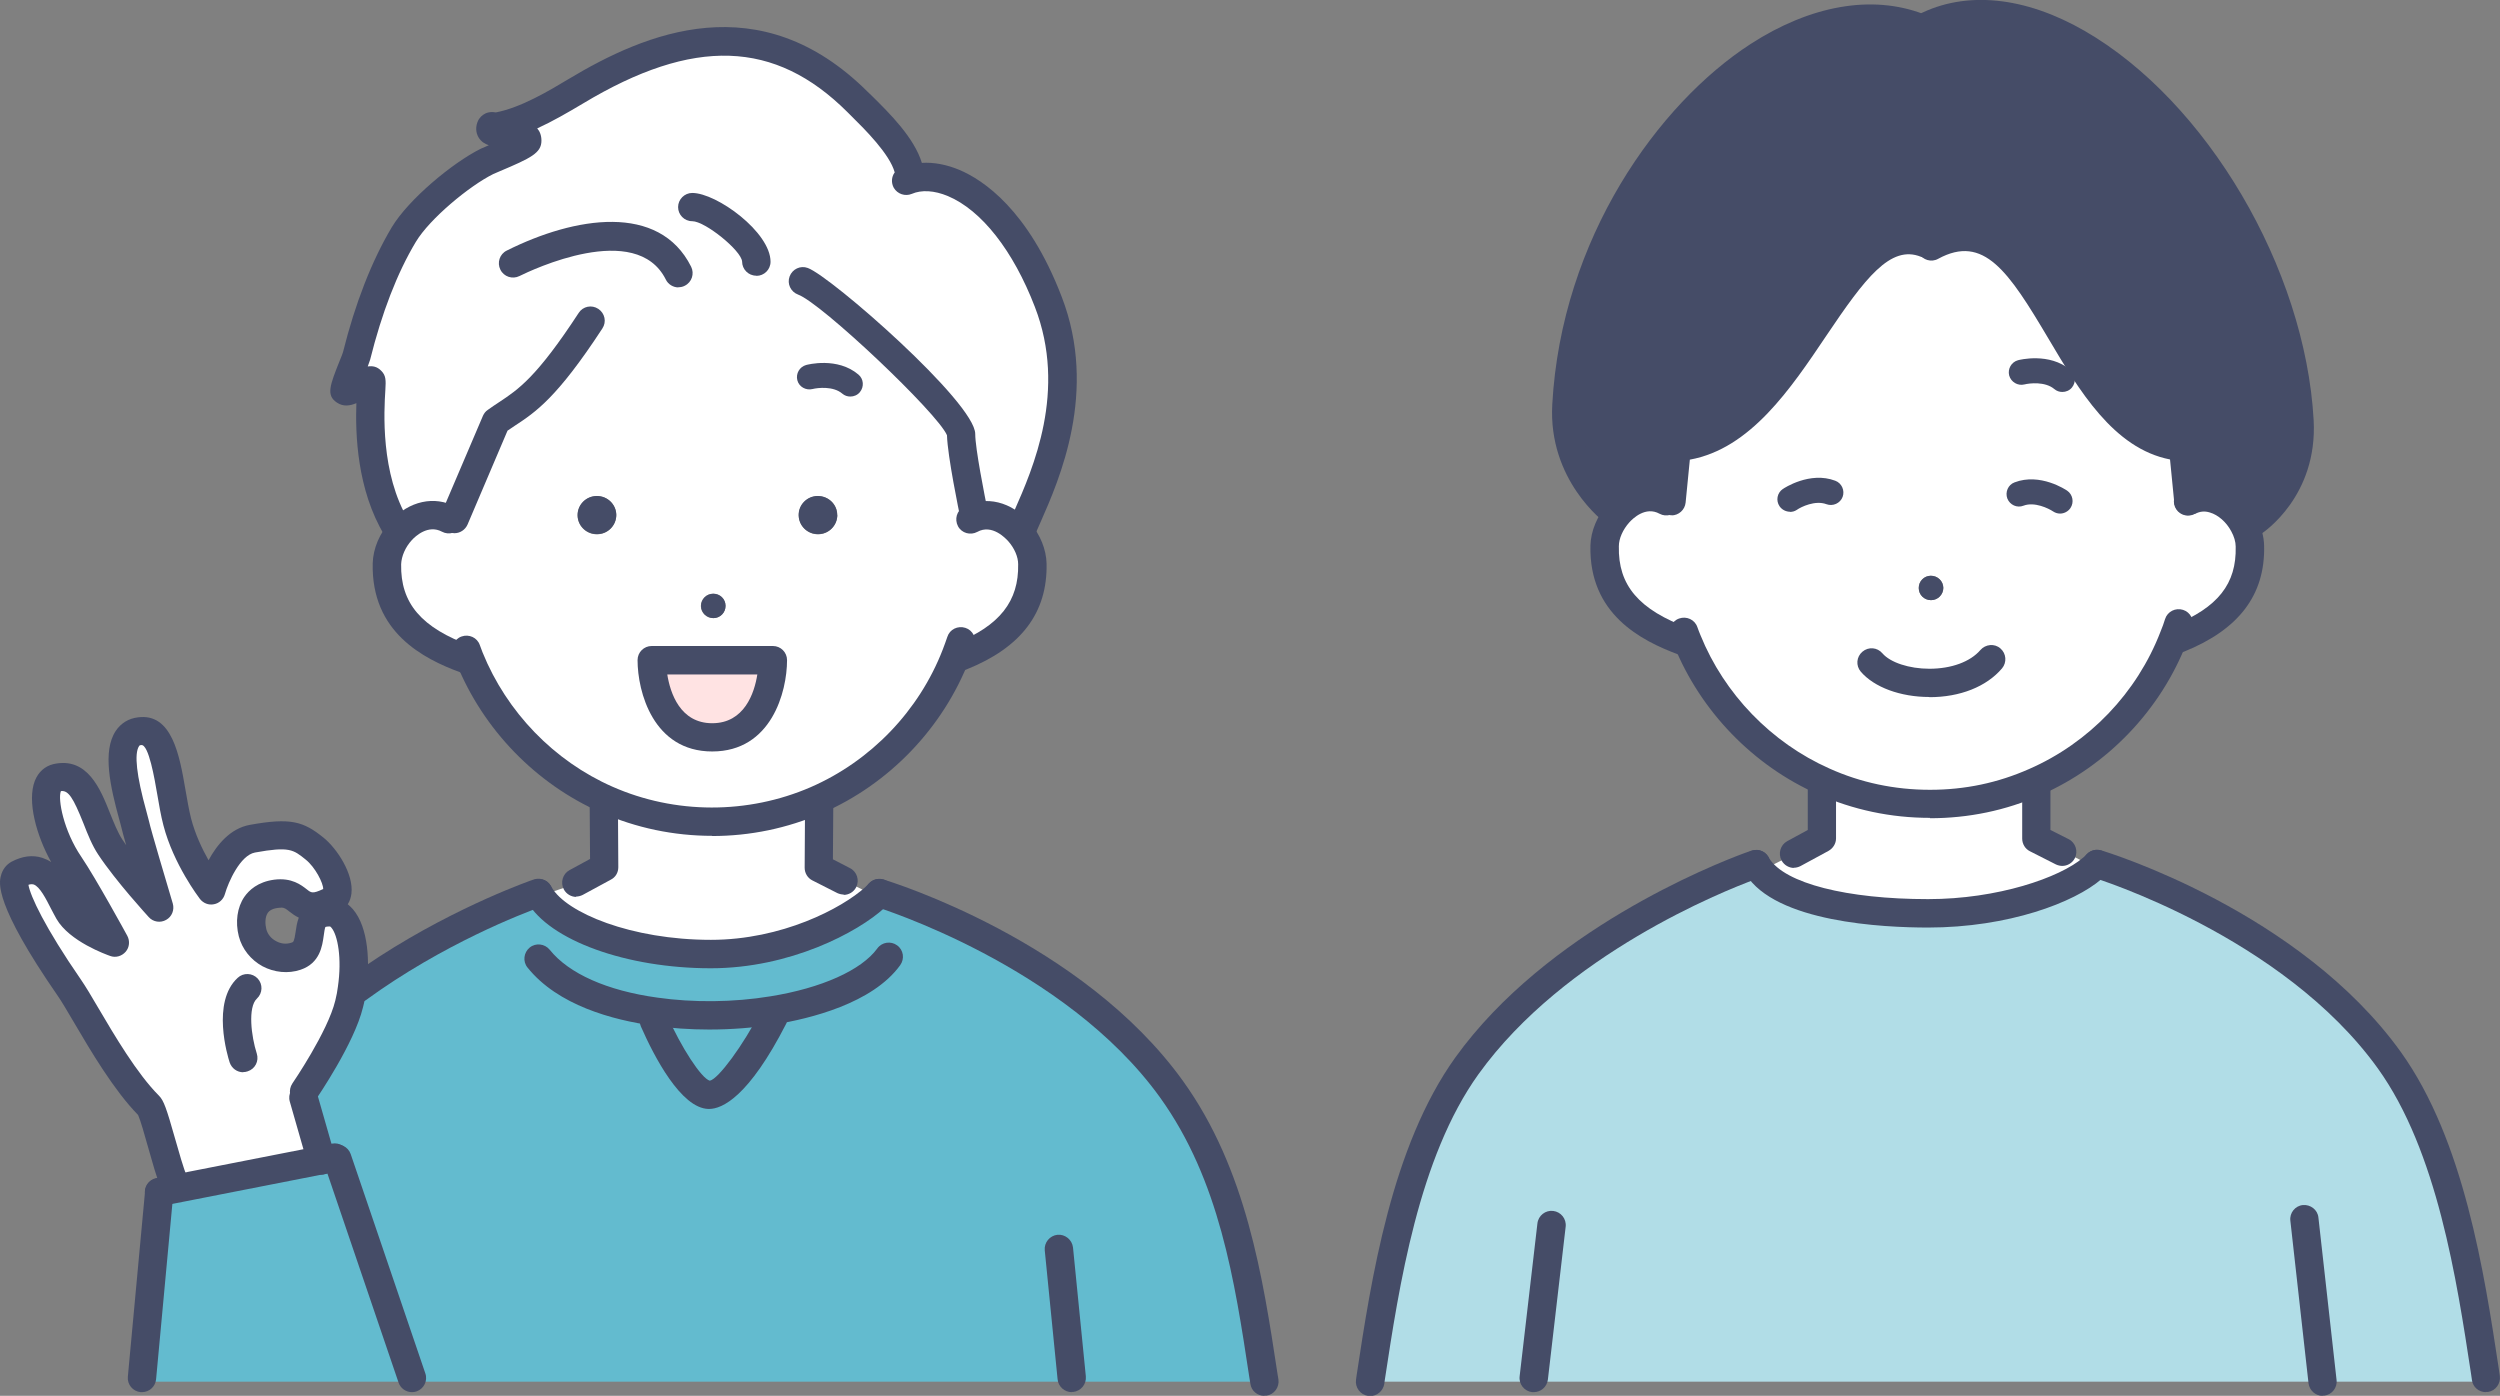 <?xml version="1.0" encoding="UTF-8"?><svg id="_レイヤー_2" xmlns="http://www.w3.org/2000/svg" width="136.3" height="76.1" viewBox="0 0 136.3 76.1"><rect x="0" y="0" width="136.3" height="76.1" fill="#808080" stroke="none"/><defs><style>.cls-1{fill:#454c67;}.cls-1,.cls-2,.cls-3,.cls-4,.cls-5{stroke-width:0px;}.cls-2{fill:#63bbcf;}.cls-3{fill:#b1dde7;}.cls-4{fill:#fff;}.cls-5{fill:#ffe3e3;}</style></defs><g id="_レイヤー_4"><path class="cls-2" d="m35.73,55.15l-.07.5s1.76,4.01,3,4.04c1.34.04,3.53-4.23,3.53-4.23l-.06-.37c-2.05.33-4.31.37-6.39.07Zm33.2,20.18H22.46v-.2l-4.07-11.96-.14-.05-.74.14-.98-3.42.04-.35s2.01-2.91,2.46-4.77c.07-.28.12-.56.15-.84l.28.04c4.27-3.11,8.64-4.79,9.66-5.16h.27c1.06,1.85,5.13,3.25,9.34,3.25s7.52-1.79,8.93-3.08c.09-.09.18-.17.25-.25,0,0,10.54,3.18,15.94,10.7,3.42,4.76,4.25,10.61,5.06,15.94Z"/><path class="cls-4" d="m21.88,28.94l-.28-.17c-2.04-3.37-1.28-7.91-1.37-8.01-.17-.17-1.19.71-1.45.54-.11-.07.59-1.68.65-1.88.57-2.28,1.4-4.66,2.58-6.63.84-1.39,3.09-3.27,4.53-3.99.27-.14,2.2-.89,2.2-1.13,0-.71-2.31-.12-1.99-.76.04-.08.19.01.27,0,1.5-.25,3.04-1.15,4.36-1.94,5.42-3.25,10.58-4.19,15.36.59.93.93,2.85,2.71,2.85,4.15l-.2.14c1.97-.85,5.5.8,7.74,6.6,2.12,5.5-.7,10.58-1.46,12.48l-.1.09c.42.49.69,1.12.71,1.72.06,2.73-1.64,4.14-3.89,5.04l-.26-.11c-1.37,3.56-4.14,6.43-7.63,7.94-1.74.76-3.66,1.18-5.68,1.18s-3.99-.43-5.75-1.21c-3.39-1.49-6.08-4.27-7.47-7.7l-.18.07c-2.47-.9-4.4-2.31-4.33-5.21.02-.64.32-1.3.78-1.81Zm22.72.19c.58,0,1.05-.48,1.05-1.05,0-.58-.48-1.04-1.06-1.03-.58,0-1.05.48-1.04,1.05s.48,1.04,1.06,1.03Zm-2.47,6.86h-6.61s0,4.2,3.3,4.2,3.31-4.2,3.31-4.2Zm-3.24-2.29c.37,0,.67-.3.66-.67,0-.37-.3-.66-.67-.66-.37,0-.67.3-.67.67,0,.37.31.66.68.66Zm-6.34-4.57c.58,0,1.05-.48,1.05-1.05s-.48-1.04-1.06-1.03c-.58,0-1.05.48-1.05,1.05s.48,1.04,1.06,1.03Z"/><path class="cls-4" d="m47.33,48.66l.35.28c-1.41,1.29-4.91,3.08-8.93,3.08s-8.28-1.4-9.34-3.24h.24s1.72-.59,1.72-.59l.05-.06,1.53-.83-.02-3.34.16-.37c1.76.77,3.7,1.21,5.75,1.21s3.94-.42,5.68-1.18l.15.33-.02,3.34,1.36.69s.04.01.06.02c.29.16.95.53,1.28.64Z"/><path class="cls-1" d="m45.65,28.07c0,.58-.46,1.05-1.05,1.05s-1.05-.46-1.06-1.03.46-1.05,1.04-1.05c.58,0,1.06.46,1.06,1.03Z"/><path class="cls-2" d="m42.11,55.08l.06.37s-2.19,4.28-3.53,4.23c-1.23-.03-3-4.04-3-4.04l.07-.5c2.08.3,4.34.26,6.39-.07Z"/><path class="cls-5" d="m35.53,35.99h6.61s0,4.2-3.31,4.2-3.3-4.2-3.3-4.2Z"/><path class="cls-1" d="m39.56,33.03c0,.37-.3.67-.66.67-.37,0-.67-.29-.68-.66,0-.37.3-.67.67-.67.37,0,.67.29.67.66Z"/><path class="cls-1" d="m33.6,28.07c0,.58-.46,1.05-1.05,1.05s-1.05-.46-1.06-1.03.46-1.05,1.05-1.05c.58,0,1.05.46,1.06,1.03Z"/><polygon class="cls-2" points="22.46 75.13 22.46 75.33 7.73 75.33 7.73 75.13 8.67 65 9.67 64.81 17.52 63.27 18.25 63.12 18.39 63.17 22.46 75.13"/><path class="cls-4" d="m17.99,49.73c1.06,0,1.52,2.02,1.21,4.15-.03.28-.09.56-.15.84-.45,1.86-2.46,4.77-2.46,4.77l-.04.35.98,3.42-7.85,1.54-.03-.15c-.38-.25-1.18-4.03-1.5-4.35-1.78-1.78-3.55-5.29-4.34-6.43-.65-.94-3.87-5.65-2.8-6.22,1.6-.85,2.19,1.05,2.77,2.07.59,1.02,2.51,1.68,2.51,1.68,0,0-1.68-3.09-2.47-4.25-1.23-1.8-1.8-4.51-.72-4.76,1.75-.4,1.99,2.35,2.93,3.78.94,1.43,2.67,3.31,2.67,3.31,0,0-1.17-3.91-1.31-4.55-.19-.85-1.58-4.84.24-5.07,1.52-.2,1.54,2.96,2.06,4.95.51,1.99,1.85,3.73,1.85,3.73,0,0,.71-2.54,2.25-2.83,2.02-.37,2.49-.18,3.38.54.77.62,1.84,2.44.84,2.9-1.85.85-1.46-.61-2.93-.43-1.37.17-1.47,1.39-1.28,2.12.26,1,1.36,1.62,2.37,1.28,1.31-.44.1-2.4,1.85-2.4Z"/><path class="cls-1" d="m53.12,28.86c-.36,0-.68-.25-.76-.61-.07-.35-.7-3.37-.73-4.52-.51-1.21-6.85-7.21-8.12-7.67-.4-.15-.61-.59-.46-.99.15-.4.59-.61.99-.46,1.25.45,9.13,7.34,9.13,9.05,0,.79.51,3.36.7,4.29.09.42-.18.83-.6.92-.05.01-.11.02-.16.02Z"/><path class="cls-1" d="m24.77,29.07c-.1,0-.2-.02-.3-.06-.39-.17-.58-.62-.41-1.02l2.27-5.32c.06-.13.14-.24.26-.32.22-.16.42-.29.63-.43,1.04-.69,2.03-1.34,4.33-4.86.23-.36.71-.46,1.07-.22s.46.71.22,1.07c-2.47,3.78-3.64,4.56-4.77,5.3-.13.09-.27.18-.4.27l-2.18,5.12c-.13.29-.41.47-.71.47Z"/><path class="cls-1" d="m25.43,36.73c-.09,0-.18-.02-.27-.05-2.12-.77-4.92-2.23-4.84-5.96.02-.82.38-1.66.98-2.31,1-1.1,2.39-1.4,3.54-.78.37.2.51.67.31,1.05-.2.37-.68.51-1.05.31-.76-.41-1.46.25-1.65.46-.35.38-.56.87-.58,1.31-.04,2.13,1.1,3.47,3.83,4.46.4.15.61.59.46.99-.11.31-.41.51-.73.51Z"/><path class="cls-1" d="m52.4,36.56c-.31,0-.6-.18-.72-.48-.16-.4.03-.85.43-1.01,2.39-.96,3.44-2.29,3.4-4.31,0-.4-.2-.86-.52-1.23-.15-.17-.9-.98-1.71-.53-.37.2-.85.07-1.05-.31-.2-.38-.07-.85.31-1.05,1.19-.65,2.62-.3,3.63.88.55.64.87,1.44.89,2.21.05,2.68-1.38,4.57-4.37,5.77-.09.04-.19.06-.29.06Z"/><path class="cls-1" d="m31.42,48.9c-.27,0-.54-.15-.68-.41-.2-.38-.06-.85.31-1.05l1.12-.61-.02-2.88c0-.43.34-.78.77-.78h0c.43,0,.77.34.77.77l.02,3.34c0,.29-.15.55-.41.68l-1.53.83c-.12.06-.24.09-.37.09Z"/><path class="cls-1" d="m46,48.77c-.12,0-.24-.03-.35-.08l-1.36-.69c-.26-.13-.42-.4-.42-.69l.02-3.34c0-.43.35-.77.77-.77h0c.43,0,.77.35.77.78l-.02,2.87.93.48c.38.19.53.66.34,1.04-.14.27-.41.42-.69.42Z"/><path class="cls-1" d="m38.66,56.13c-1.04,0-2.07-.07-3.04-.21-2.22-.31-5.21-1.11-6.86-3.17-.27-.33-.21-.82.12-1.09.33-.27.82-.21,1.09.12,1.04,1.3,3.12,2.23,5.87,2.61,1.96.28,4.15.26,6.16-.07,2.8-.45,4.97-1.43,5.83-2.61.25-.35.74-.42,1.08-.17.35.25.42.73.17,1.08-1.51,2.09-4.93,2.92-6.84,3.23-1.16.19-2.38.28-3.58.28Z"/><path class="cls-1" d="m38.75,52.79c-4.59,0-8.8-1.52-10.01-3.63,0-.01-.04-.07-.04-.08-.19-.37-.06-.85.3-1.05.36-.2.81-.1,1.02.25.01.02.05.08.06.1.79,1.38,4.33,2.86,8.68,2.86,3.87,0,7.14-1.72,8.41-2.87.07-.07.15-.14.21-.21.29-.31.78-.33,1.09-.04.31.29.33.78.04,1.09-.09.09-.19.19-.29.29-1.45,1.33-5.15,3.29-9.46,3.29Z"/><path class="cls-1" d="m68.93,76.1c-.38,0-.71-.27-.76-.66l-.06-.37c-.8-5.28-1.63-10.73-4.86-15.23-5.18-7.21-15.43-10.38-15.53-10.41-.41-.12-.64-.56-.52-.96.12-.41.55-.64.96-.52.44.13,10.85,3.35,16.34,10.99,3.45,4.8,4.35,10.7,5.14,15.9l.06.37c.06.42-.23.82-.65.88-.04,0-.08,0-.12,0Z"/><path class="cls-1" d="m19.47,54.7c-.24,0-.47-.11-.63-.32-.25-.35-.18-.83.17-1.08,4.42-3.22,8.99-4.95,9.86-5.27.16-.06.26-.09.26-.09.41-.12.84.11.97.51.12.41-.1.84-.51.96h0s-.07.02-.17.06c-.86.31-5.24,1.97-9.49,5.07-.14.1-.3.15-.46.15Z"/><path class="cls-1" d="m58.43,75.9c-.39,0-.73-.3-.77-.7l-.7-7.03c-.04-.43.27-.8.69-.85.42-.04.8.27.85.69l.7,7.03c.04.43-.27.8-.69.85-.03,0-.05,0-.08,0Z"/><path class="cls-1" d="m38.66,60.46s-.03,0-.04,0c-1.49-.04-2.95-2.84-3.68-4.5-.17-.39,0-.85.4-1.02.39-.17.85,0,1.02.4.77,1.75,1.88,3.46,2.34,3.58.46-.09,1.81-1.91,2.79-3.82.2-.38.66-.53,1.04-.34.38.19.53.66.34,1.04-2.06,4.03-3.51,4.66-4.21,4.66Z"/><path class="cls-1" d="m38.83,40.97c-3.22,0-4.07-3.26-4.07-4.98,0-.43.35-.77.77-.77h6.61c.43,0,.77.35.77.77,0,1.72-.85,4.98-4.08,4.98Zm-2.45-4.2c.16,1.01.7,2.66,2.45,2.66s2.3-1.64,2.46-2.66h-4.92Z"/><path class="cls-1" d="m38.83,45.57c-2.1,0-4.14-.43-6.06-1.27-3.55-1.56-6.42-4.52-7.88-8.12-.08-.19-.14-.34-.19-.49-.14-.4.06-.85.47-.99.4-.14.85.06.99.47.05.13.1.27.15.4,1.32,3.26,3.9,5.92,7.08,7.32,3.42,1.51,7.38,1.51,10.8.03,3.29-1.43,5.92-4.17,7.21-7.51.09-.23.17-.46.25-.69.13-.41.57-.62.98-.49.41.13.63.57.49.98-.08.25-.17.51-.27.76-1.44,3.72-4.37,6.78-8.04,8.37-1.9.82-3.91,1.24-5.99,1.24Z"/><path class="cls-1" d="m41.23,15.03c-.43,0-.77-.35-.77-.77-.04-.6-2.02-2.2-2.72-2.2-.43,0-.77-.35-.77-.77s.35-.77.77-.77c1.34,0,4.27,2.14,4.27,3.75,0,.43-.35.77-.77.77Z"/><path class="cls-1" d="m36.99,15.67c-.28,0-.56-.16-.69-.43-1.62-3.24-7.33-.51-7.98-.19-.38.19-.85.04-1.04-.35-.19-.38-.04-.85.35-1.04,3.72-1.86,8.31-2.6,10.05.88.19.38.04.85-.35,1.04-.11.06-.23.08-.35.08Z"/><path class="cls-1" d="m55.68,29.71c-.1,0-.19-.02-.29-.06-.4-.16-.59-.61-.43-1.01.09-.22.2-.48.34-.79,1.01-2.29,2.89-6.55,1.12-11.12-1.18-3.07-2.91-5.27-4.74-6.04-.74-.31-1.44-.35-1.97-.12-.36.15-.78.01-.98-.33-.15-.27-.13-.6.05-.84-.27-1-1.64-2.36-2.34-3.05l-.24-.24c-3.95-3.94-8.39-4.09-14.41-.47-.84.5-1.67.98-2.5,1.36.14.16.23.38.23.67,0,.67-.58.95-2.26,1.66-.17.07-.31.13-.37.16-1.29.64-3.46,2.43-4.22,3.7-1.02,1.7-1.85,3.86-2.49,6.42-.02.06-.07.2-.13.37.26-.04.51,0,.74.24.26.26.25.52.22,1.04-.07,1.13-.28,4.55,1.27,7.12.22.37.1.84-.26,1.06-.37.22-.84.1-1.06-.26-1.5-2.48-1.59-5.53-1.53-7.2-.35.15-.72.2-1.06-.03-.6-.4-.39-.93.17-2.33.08-.19.14-.35.16-.42.67-2.68,1.57-4.98,2.66-6.81.92-1.53,3.32-3.52,4.85-4.28.06-.03.22-.1.44-.19-.23-.08-.42-.2-.56-.43-.16-.27-.17-.61-.02-.92.06-.12.34-.56.96-.44,1.36-.26,2.87-1.16,3.97-1.82,4.18-2.51,10.42-5.17,16.31.7l.24.23c.94.93,2.29,2.26,2.71,3.64.65-.04,1.34.09,2.04.38,1.3.55,3.76,2.17,5.58,6.91,2,5.17-.13,9.99-1.15,12.3-.13.28-.23.53-.32.74-.12.3-.41.49-.72.49Z"/><path class="cls-1" d="m46.36,21.62c-.16,0-.31-.05-.44-.16-.49-.42-1.34-.32-1.62-.25-.36.09-.74-.12-.83-.48s.12-.73.48-.83c.07-.02,1.71-.45,2.85.52.29.24.32.67.08.96-.13.16-.33.24-.52.24Z"/><path class="cls-1" d="m7.74,75.9s-.05,0-.07,0c-.43-.04-.74-.42-.7-.84l.94-10.13c.04-.43.42-.73.84-.7.43.04.74.42.7.84l-.94,10.13c-.04.4-.37.7-.77.7Z"/><path class="cls-1" d="m22.46,75.9c-.32,0-.62-.2-.73-.52l-4.07-11.96c-.14-.4.08-.84.48-.98.4-.14.84.08.98.48l4.07,11.96c.14.4-.08.84-.48.98-.08.03-.17.04-.25.04Z"/><path class="cls-1" d="m8.67,65.77c-.36,0-.69-.26-.76-.63-.08-.42.19-.83.61-.91l9.58-1.88c.42-.08.83.19.91.61.08.42-.19.83-.61.91l-9.58,1.88s-.1.01-.15.01Z"/><path class="cls-1" d="m17.52,64.04c-.34,0-.65-.22-.74-.56l-.98-3.42c-.12-.41.12-.84.53-.96.41-.11.84.12.96.53l.98,3.42c.12.41-.12.84-.53.96-.07.02-.14.03-.21.03Z"/><path class="cls-1" d="m9.63,65.43c-.15,0-.29-.04-.42-.13-.4-.26-.59-.8-1.15-2.8-.16-.58-.41-1.45-.53-1.71-1.32-1.35-2.59-3.5-3.51-5.07-.35-.59-.65-1.11-.86-1.41C-.33,49.27-.05,48.12.05,47.75c.08-.34.29-.61.58-.77.59-.31,1.15-.38,1.68-.21.17.06.33.13.48.23-.81-1.45-1.32-3.33-.89-4.43.19-.48.55-.8,1.01-.91,1.86-.42,2.57,1.37,3.09,2.68.21.52.42,1.05.67,1.43.07.1.14.21.21.31-.13-.44-.22-.8-.26-.96-.02-.1-.07-.26-.12-.45-.48-1.75-.93-3.71-.19-4.82.28-.42.7-.68,1.21-.74,1.86-.25,2.27,2.08,2.59,3.94.1.57.19,1.11.31,1.58.22.85.6,1.65.95,2.27.45-.83,1.18-1.74,2.26-1.93,2.21-.4,2.91-.19,4.01.7.72.58,1.65,1.97,1.52,3.05-.03.22-.09.41-.2.58.1.08.19.17.28.27.86,1,.94,2.95.72,4.44-.03.26-.08.57-.17.91-.48,1.98-2.49,4.9-2.57,5.03-.24.35-.72.44-1.08.2-.35-.24-.44-.72-.2-1.08.02-.03,1.93-2.82,2.34-4.52.07-.27.11-.52.14-.74.23-1.57-.01-2.83-.35-3.23-.03-.04-.07-.07-.08-.07-.19,0-.25.03-.25.03-.03.05-.07.31-.09.47-.08.56-.2,1.5-1.26,1.86-.68.23-1.44.15-2.08-.19-.64-.35-1.11-.94-1.29-1.63-.2-.78-.09-1.58.3-2.15.25-.36.73-.82,1.63-.94.96-.12,1.47.29,1.78.53.24.19.31.25.89-.02.01-.31-.43-1.19-.96-1.61-.67-.54-.89-.72-2.76-.38-.8.15-1.45,1.6-1.64,2.27-.08.28-.31.5-.6.55-.29.06-.58-.06-.76-.29-.06-.08-1.44-1.89-1.99-4.01-.14-.53-.24-1.13-.34-1.71-.14-.81-.46-2.72-.87-2.67-.09.01-.1.03-.12.06-.27.41-.14,1.6.4,3.55.06.22.11.4.14.53.11.51.98,3.42,1.3,4.5.1.35-.05.72-.36.89-.31.18-.71.12-.95-.15-.07-.08-1.78-1.94-2.75-3.4-.34-.51-.58-1.12-.81-1.71-.56-1.4-.82-1.81-1.23-1.76-.18.44.15,2.17,1.11,3.58.8,1.18,2.44,4.18,2.51,4.31.15.28.12.63-.09.87-.21.24-.54.34-.84.23-.22-.08-2.22-.79-2.93-2.02-.1-.17-.19-.36-.3-.56-.26-.51-.61-1.21-.95-1.32-.08-.02-.17-.02-.28.02.1.6.88,2.3,2.87,5.18.24.35.56.88.92,1.5.9,1.53,2.13,3.62,3.33,4.82.26.26.41.7.87,2.32.19.66.49,1.74.64,2.03.25.25.29.65.09.96-.15.23-.4.35-.65.35Zm.43-1.42s0,0,0,0t0,0Zm-2.47-3.16s0,0,0,0h0Zm7.72-11.36s-.1,0-.16.01c-.4.05-.51.22-.55.27-.16.23-.15.61-.08.89.07.27.26.51.53.65.27.15.57.18.85.08.1-.03.14-.05.22-.6.03-.19.06-.47.17-.76-.19-.09-.36-.21-.51-.33-.19-.15-.27-.22-.47-.22Z"/><path class="cls-1" d="m13.26,58.46c-.33,0-.63-.21-.74-.54-.11-.33-1-3.29.44-4.61.31-.29.8-.27,1.09.04.29.31.27.8-.04,1.09-.51.47-.31,2.07-.01,3,.13.41-.09.84-.5.97-.08.03-.16.04-.24.04Z"/><path class="cls-3" d="m126.63,75.33h-51.93c.81-5.33,1.86-12.45,5.28-17.22,4.81-6.69,13.55-10.19,15.41-10.88h.43c1.1,1.8,5.12,2.57,9.29,2.57s7.54-1.23,8.95-2.45c.09-.08.18-.16.25-.24,0,0,10.53,3.18,15.94,10.7,3.42,4.76,4.46,12,5.27,17.32v.2h-8.9Z"/><path class="cls-1" d="m125.36,22.95c.21,3.75-2.5,5.51-2.5,5.51l-.53.13c-.59-1.09-1.86-1.89-3.02-1.26h0s-.28-2.97-.28-2.97c-6.56-.46-7.59-14.28-13.72-10.93l-.27-.15c-4.77-1.93-7.03,10.63-13.6,11.09l-.28,2.95-.29.02c-.93-.51-1.93-.11-2.59.63l-.25-.04s-2.82-2.07-2.61-5.83c.71-12.77,11.63-23.5,19.17-20.61h.38c7.65-3.89,19.71,8.7,20.41,21.47Z"/><path class="cls-4" d="m92,34.91l-.18.07c-2.46-.9-4.4-2.31-4.33-5.21.01-.64.32-1.3.77-1.81.67-.74,1.67-1.13,2.59-.63l.29-.02.28-2.95c6.56-.46,8.83-13.01,13.6-11.09l.27.15c6.13-3.35,7.16,10.48,13.72,10.93l.28,2.95h0c1.16-.62,2.43.18,3.02,1.27.2.37.33.79.33,1.18.06,2.72-1.63,4.13-3.89,5.04l-.27-.11c-1.36,3.54-4.11,6.4-7.58,7.92-1.75.77-3.68,1.19-5.71,1.19s-4.02-.43-5.79-1.23c-3.37-1.49-6.05-4.25-7.44-7.68Zm13.95-2.86c0-.37-.31-.66-.68-.66-.37,0-.67.3-.66.67,0,.37.3.66.67.66.37,0,.67-.31.67-.67Z"/><path class="cls-4" d="m114.02,47.15l.06.2c-1.41,1.22-4.93,2.45-8.95,2.45s-8.19-.77-9.29-2.56l.53.02c.43-.14,1.42-.71,1.42-.71h.03l1.53-.83v-2.9l.1-.22c1.76.79,3.73,1.23,5.79,1.23s3.97-.43,5.71-1.19l.09.19v2.9l1.42.72h.15s.98.57,1.42.71Z"/><path class="cls-1" d="m105.27,31.39c.37,0,.67.29.68.66,0,.37-.3.67-.67.67-.37,0-.67-.29-.67-.66,0-.37.3-.67.66-.67Z"/><path class="cls-1" d="m91.15,28.09s-.05,0-.08,0c-.43-.04-.74-.42-.7-.84l.28-2.95c.04-.38.34-.67.72-.7,2.93-.2,5.05-3.37,6.93-6.17,2-2.98,4.07-6.05,7.01-4.87.4.16.59.61.43,1.01-.16.4-.61.59-1.01.43-1.66-.67-3.05,1.17-5.15,4.29-1.95,2.9-4.14,6.17-7.45,6.77l-.23,2.34c-.04.4-.38.7-.77.7Z"/><path class="cls-1" d="m119.31,28.09c-.39,0-.73-.3-.77-.7l-.23-2.34c-3.08-.6-4.96-3.77-6.63-6.59-2.18-3.68-3.53-5.7-6.01-4.35-.37.21-.85.07-1.05-.31-.2-.38-.07-.85.31-1.05,3.92-2.14,6.13,1.61,8.09,4.92,1.67,2.82,3.39,5.74,6.06,5.92.38.03.68.32.72.7l.28,2.95c.04.43-.27.8-.7.84-.03,0-.05,0-.08,0Z"/><path class="cls-1" d="m91.82,35.75c-.09,0-.18-.02-.27-.05-2.12-.78-4.92-2.24-4.84-5.95.02-.8.37-1.64.97-2.31,1-1.11,2.39-1.41,3.54-.79.37.2.51.68.31,1.05-.21.37-.68.51-1.05.31-.76-.42-1.45.25-1.65.47-.35.39-.57.88-.57,1.3-.05,2.13,1.09,3.47,3.82,4.47.4.15.61.59.46.99-.11.31-.41.51-.73.51Z"/><path class="cls-1" d="m118.78,35.59c-.31,0-.6-.18-.72-.48-.16-.4.03-.85.43-1.01,2.43-.98,3.45-2.27,3.4-4.3,0-.26-.09-.56-.24-.83-.27-.51-.72-.9-1.17-1.03-.29-.09-.55-.06-.81.08,0,0-.01,0-.02,0-.11.06-.24.09-.36.09-.43,0-.77-.35-.77-.77,0-.3.17-.56.43-.69.61-.33,1.3-.4,1.98-.2.84.25,1.62.91,2.08,1.77.27.49.42,1.02.43,1.54.06,2.67-1.37,4.56-4.37,5.77-.09.04-.19.06-.29.06Z"/><path class="cls-1" d="m97.81,47.32c-.27,0-.54-.15-.68-.41-.2-.38-.06-.85.31-1.05l1.12-.61v-2.44c0-.43.35-.77.77-.77s.77.35.77.77v2.9c0,.28-.16.54-.41.68l-1.53.83c-.12.06-.24.09-.37.09Z"/><path class="cls-1" d="m112.44,47.21c-.12,0-.24-.03-.35-.08l-1.42-.72c-.26-.13-.42-.4-.42-.69v-2.9c0-.43.35-.77.77-.77s.77.35.77.77v2.43l.99.5c.38.19.53.66.34,1.04-.14.27-.41.42-.69.42Z"/><path class="cls-1" d="m105.12,50.57c-2.45,0-8.32-.28-9.95-2.92-.01-.01-.05-.07-.08-.14-.2-.37-.08-.86.29-1.07.37-.21.83-.09,1.04.28l.04.08c.85,1.36,4.23,2.22,8.66,2.22,3.79,0,7.18-1.17,8.45-2.26.07-.06.14-.12.19-.18.29-.31.78-.33,1.09-.04.31.29.33.78.04,1.09-.09.1-.2.2-.32.3-1.47,1.27-5.06,2.64-9.46,2.64Z"/><path class="cls-1" d="m135.53,75.9c-.38,0-.71-.27-.76-.66l-.05-.35c-.78-5.12-1.84-12.13-5.08-16.64-5.19-7.22-15.43-10.38-15.53-10.41-.41-.12-.64-.56-.52-.96.12-.41.56-.64.96-.52.44.13,10.85,3.35,16.34,10.99,3.45,4.81,4.55,12.03,5.35,17.31l.05.35c.06.42-.23.82-.65.88-.04,0-.08,0-.12,0Z"/><path class="cls-1" d="m74.7,76.1s-.08,0-.12,0c-.42-.06-.71-.46-.65-.88l.03-.22c.8-5.27,1.9-12.48,5.38-17.34,4.96-6.9,14.01-10.5,15.77-11.15l.37-.13c.4-.14.84.07.99.47.14.4-.07.84-.47.99l-.35.12c-1.68.62-10.34,4.07-15.04,10.6-3.27,4.55-4.33,11.55-5.11,16.67l-.03.22c-.06.38-.39.66-.76.66Z"/><path class="cls-1" d="m126.63,76.1c-.39,0-.72-.29-.77-.69l-.99-8.86c-.05-.42.26-.81.68-.85.42-.04.81.26.85.68l.99,8.86c.05.42-.26.81-.68.85-.03,0-.06,0-.09,0Z"/><path class="cls-1" d="m83.62,75.9s-.06,0-.09,0c-.42-.05-.73-.43-.68-.86l.97-8.34c.05-.43.44-.73.86-.68.42.05.73.43.68.86l-.97,8.34c-.05.39-.38.68-.77.68Z"/><path class="cls-1" d="m105.19,38c-1.58,0-3.01-.53-3.74-1.38-.28-.33-.24-.81.09-1.09.33-.28.81-.24,1.09.09.43.5,1.46.84,2.56.84h0c1.2,0,2.23-.38,2.78-1.02.28-.32.77-.37,1.09-.09.33.28.36.77.09,1.09-.85,1-2.29,1.57-3.96,1.57h0Z"/><path class="cls-1" d="m105.22,44.59c-2.14,0-4.19-.44-6.11-1.29-3.53-1.56-6.39-4.52-7.84-8.1-.07-.17-.13-.33-.19-.49-.14-.4.06-.85.47-.99.4-.14.85.06.99.47.05.15.11.29.17.44,1.3,3.21,3.86,5.86,7.03,7.27,1.71.77,3.56,1.16,5.48,1.16s3.7-.38,5.4-1.13c3.28-1.43,5.89-4.16,7.17-7.49.1-.24.18-.46.25-.69.13-.41.57-.63.98-.5.41.13.63.57.5.98-.09.27-.18.53-.29.78-1.42,3.69-4.33,6.74-7.98,8.34-1.9.84-3.93,1.26-6.03,1.26Z"/><path class="cls-1" d="m88.02,28.69c-.16,0-.32-.05-.46-.15-.13-.09-3.16-2.37-2.93-6.49.5-9.06,5.79-16.4,10.81-19.65,3.28-2.12,6.62-2.7,9.41-1.64.4.15.6.6.45,1-.15.4-.6.6-1,.45-2.31-.88-5.16-.36-8.01,1.49-4.69,3.04-9.64,9.92-10.11,18.44-.19,3.3,2.27,5.14,2.3,5.16.34.25.42.74.17,1.08-.15.21-.39.32-.62.32Z"/><path class="cls-1" d="m122.86,29.23c-.25,0-.5-.12-.65-.35-.23-.36-.13-.84.23-1.07.09-.06,2.33-1.59,2.15-4.82-.49-8.87-6.4-16.91-11.72-19.97-1.98-1.14-4.9-2.21-7.57-.85-.38.19-.85.04-1.04-.34-.19-.38-.04-.85.34-1.04,2.57-1.31,5.78-.99,9.05.89,6.66,3.84,12.03,12.96,12.49,21.22.23,4.15-2.73,6.12-2.85,6.2-.13.08-.28.12-.42.12Z"/><path class="cls-1" d="m112.31,28c-.13,0-.26-.04-.38-.12-.24-.16-1.01-.54-1.61-.31-.35.14-.74-.04-.88-.39-.13-.35.04-.75.39-.88,1.4-.54,2.81.41,2.87.45.31.21.39.64.18.95-.13.19-.35.3-.56.3Z"/><path class="cls-1" d="m97.59,27.9c-.22,0-.44-.11-.57-.3-.21-.31-.13-.73.18-.94.06-.04,1.47-.98,2.86-.45.35.13.53.53.4.88s-.53.53-.88.4c-.61-.23-1.38.14-1.62.31-.12.08-.25.11-.38.11Z"/><path class="cls-1" d="m112.44,21.37c-.16,0-.31-.05-.44-.16-.5-.42-1.35-.32-1.63-.25-.36.09-.73-.13-.83-.49-.09-.36.12-.73.48-.83.07-.02,1.71-.44,2.86.53.29.24.32.67.08.96-.13.16-.33.24-.52.24Z"/></g></svg>
